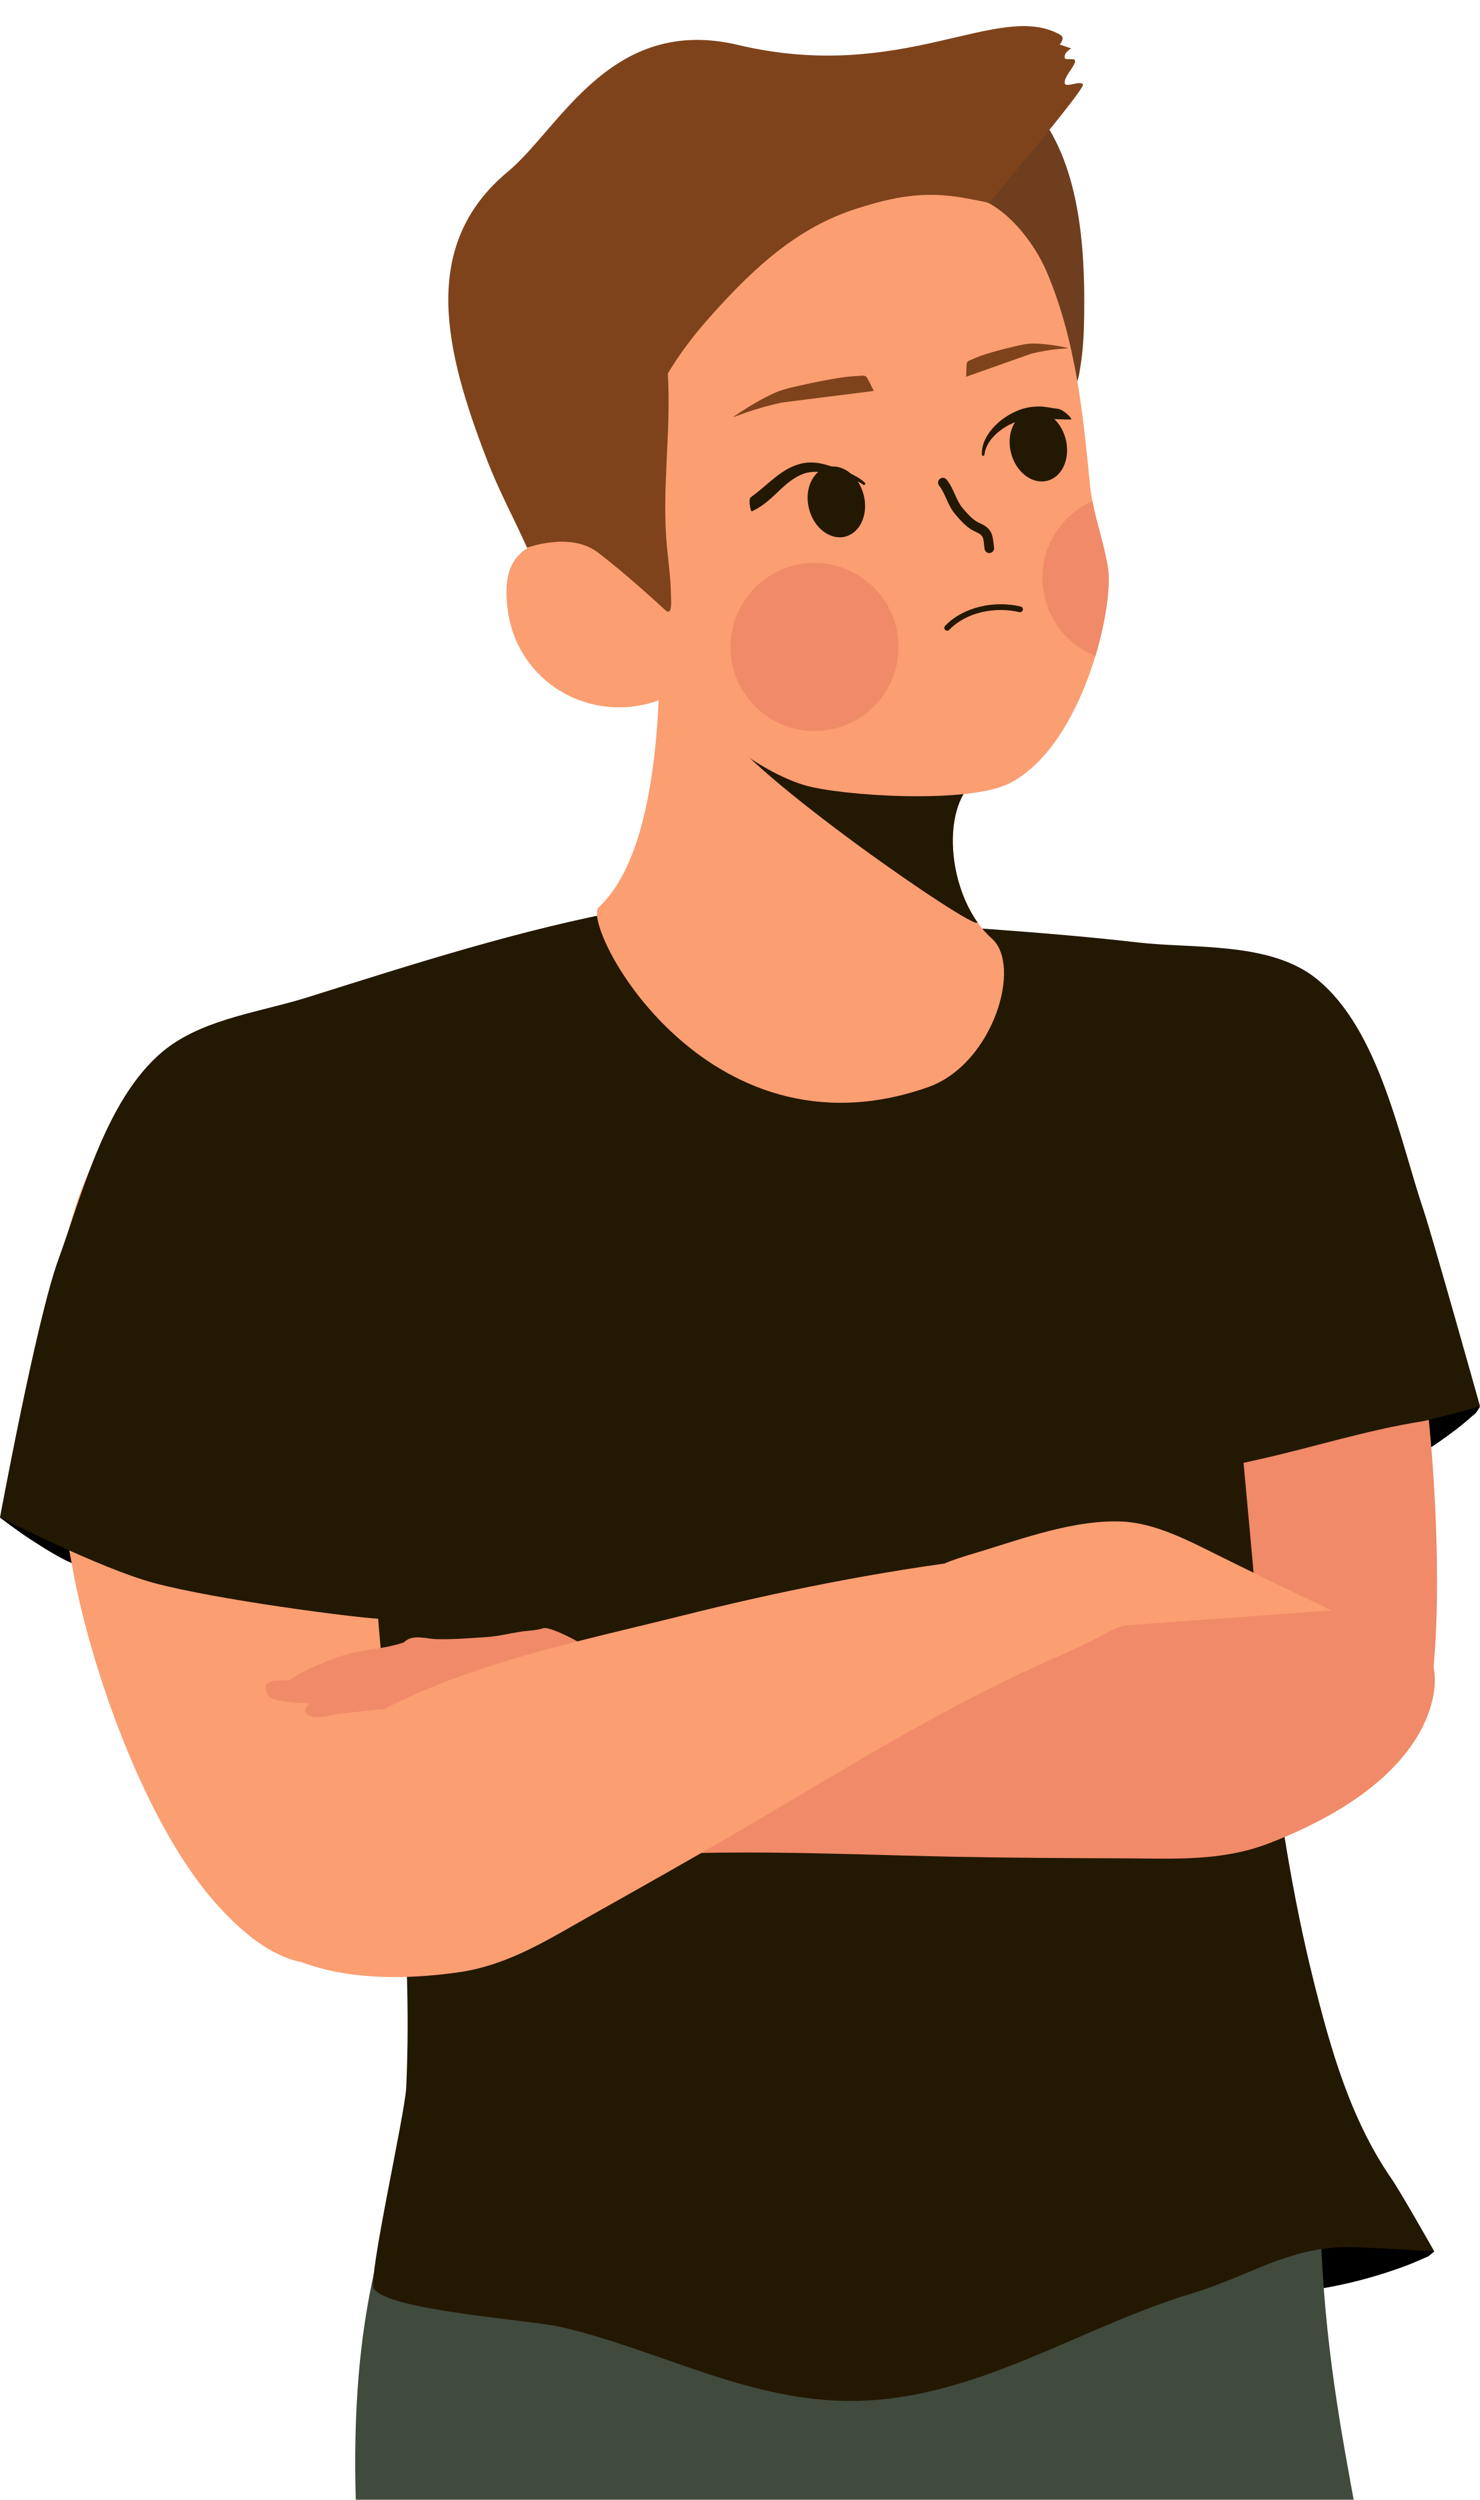 <?xml version="1.0" encoding="UTF-8"?><svg xmlns="http://www.w3.org/2000/svg" xmlns:xlink="http://www.w3.org/1999/xlink" height="4718.7" preserveAspectRatio="xMidYMid meet" version="1.0" viewBox="1102.4 116.0 2795.1 4718.7" width="2795.1" zoomAndPan="magnify"><g fill-rule="evenodd"><g id="change1_1"><path d="M 3540.234 4443.199 C 3562.188 4440.34 3584.074 4438.555 3605.934 4434.664 C 3656.625 4425.633 3706.125 4412.008 3754.453 4394.285 C 3769.883 4388.617 3784.613 4381.992 3799.625 4375.359 C 3801.121 4374.688 3811.152 4365.922 3811.152 4365.922 C 3811.152 4365.922 3799.062 4362.246 3794.809 4360.102 C 3772.082 4348.656 3748.91 4341.152 3724.172 4335.137 C 3700.371 4329.348 3676.312 4324.602 3652.16 4320.625 C 3613.766 4314.301 3574.602 4306.984 3535.578 4311.316 L 3540.234 4443.199" fill="inherit"/></g><g id="change1_2"><path d="M 3661.266 2924.582 C 3681.398 2915.41 3701.82 2907.281 3721.57 2897.145 C 3767.383 2873.625 3810.688 2846.074 3851.695 2814.945 C 3864.777 2804.996 3876.922 2794.34 3889.309 2783.594 C 3890.551 2782.508 3897.559 2771.184 3897.559 2771.184 C 3897.559 2771.184 3884.934 2771.219 3880.223 2770.418 C 3855.141 2766.152 3830.773 2765.785 3805.379 2767.293 C 3780.918 2768.742 3756.527 2771.27 3732.281 2774.555 C 3693.715 2779.781 3654.141 2784.285 3618.105 2799.879 L 3661.266 2924.582" fill="inherit"/></g><g id="change1_3"><path d="M 1310.777 2953.051 C 1289.477 2947.062 1268.641 2940.082 1247.02 2935.078 C 1196.844 2923.445 1102.441 2980.746 1102.441 2980.746 C 1102.441 2980.746 1139.027 3008.609 1159.684 3021.758 C 1192.5 3042.676 1225.625 3064.793 1263.207 3076.141 L 1310.777 2953.051" fill="inherit"/></g><g id="change1_4"><path d="M 1844.25 3024.699 C 1825.043 3035.668 1805.449 3045.629 1786.711 3057.531 C 1743.23 3085.137 1702.625 3116.523 1664.633 3151.254 C 1652.5 3162.367 1641.402 3174.07 1630.035 3185.91 C 1628.883 3187.113 1622.945 3199.023 1622.945 3199.023 C 1622.945 3199.023 1635.523 3197.836 1640.273 3198.199 C 1665.637 3200.164 1689.934 3198.309 1715.094 3194.48 C 1739.316 3190.809 1763.371 3186.07 1787.234 3180.578 C 1825.152 3171.855 1864.16 3163.758 1898.613 3144.953 L 1844.25 3024.699" fill="inherit"/></g><g id="change2_1"><path d="M 1888.781 4173.207 C 1791.137 4375.965 1769.301 4600.023 1773.824 4815.574 C 1773.938 4821.086 1774.297 4834.727 1774.297 4834.727 L 3658.879 4834.727 C 3658.879 4834.727 3643.59 4751.336 3636.137 4706.691 C 3609.113 4544.453 3586.73 4355.465 3599.707 4131.332 L 1888.781 4173.207" fill="#404a3d"/></g><g id="change3_1"><path d="M 3169.957 3347.641 C 3166.816 3318.332 3163.723 3289.016 3160.652 3259.695 C 3143.184 3092.785 3128.922 2925.75 3114.402 2758.516 C 3103.801 2636.316 3090.27 2518.312 3099.668 2394.852 C 3103.988 2338.047 3107.719 2275.453 3140.043 2224.668 C 3166.227 2183.516 3210.59 2153.152 3257.859 2137.027 C 3477.152 2062.133 3646.863 2234.68 3721.848 2404.957 C 3818.227 2623.801 3848.496 3313.148 3776.934 3392.598 C 3600.352 3588.59 3195.621 3716.258 3188.254 3638.539 C 3179.141 3542.332 3173.168 3445.152 3169.957 3347.641" fill="#f08a68"/></g><g id="change4_1"><path d="M 1891.348 3272.98 C 1891.457 3243.508 1891.547 3214.031 1891.582 3184.547 C 1891.855 3016.727 1888.918 2849.109 1886.199 2681.273 C 1884.211 2558.637 1885.578 2439.852 1863.574 2317.996 C 1853.43 2261.926 1843.301 2200.066 1805.945 2152.863 C 1775.672 2114.617 1728.441 2088.961 1679.77 2077.758 C 1453.949 2025.754 1302.824 2214.812 1245.691 2391.859 C 1172.258 2619.453 1197.367 2857.812 1241.926 3089.551 C 1277.617 3275.191 1374.809 3546.352 1496.332 3692.824 C 1754.465 4003.949 1903.898 3673.934 1902.988 3564.227 C 1902.184 3467.59 1898.172 3370.309 1891.348 3272.98" fill="#fb9e72"/></g><g id="change5_1"><path d="M 2292.531 1832.41 C 2292.531 1832.41 2935.219 1858.043 3249.988 1894.938 C 3356.277 1907.395 3501.488 1892.594 3589.676 1964.375 C 3707.391 2060.262 3745.289 2265.207 3791.152 2401.262 C 3807.316 2449.18 3897.559 2770.605 3897.559 2770.605 C 3897.559 2770.605 3807.031 2796.109 3788.094 2799.086 C 3683.527 2815.531 3582.238 2848.184 3479.035 2871.117 C 3469.785 2873.172 3460.387 2875.289 3450.941 2877.453 C 3481.547 3202.316 3504.145 3537.371 3582.598 3852.562 C 3615.426 3984.496 3652.754 4116.477 3730.848 4229.539 C 3747.922 4254.27 3811.141 4365.922 3811.141 4365.922 C 3811.141 4365.922 3671.211 4357.371 3645.148 4357.695 C 3533.387 4359.074 3460.961 4412.828 3354.602 4444.848 C 3140.547 4509.297 2945.336 4645.688 2715.738 4648.215 C 2517.344 4650.391 2351.164 4553.109 2163.434 4508.98 C 2104.52 4495.129 1838.91 4478.125 1808.648 4436.805 C 1796.039 4419.582 1867.254 4107.617 1869.609 4056.168 C 1883.332 3756.484 1840.727 3467.152 1816.508 3171.625 C 1770.371 3169.309 1512.113 3136.035 1393.105 3104.16 C 1291.383 3076.918 1102.441 2980.379 1102.441 2980.379 C 1102.441 2980.379 1171.633 2605.609 1212.535 2493.871 C 1258.461 2368.406 1305.164 2178.336 1420.441 2092.543 C 1493.195 2038.406 1598.5 2025.277 1682.57 1998.832 C 1880.961 1936.473 2087.699 1869.664 2292.531 1832.41" fill="#231802"/></g><g id="change6_1"><path d="M 3054.145 318.77 C 3141.824 420.035 3151.73 581.352 3149.98 711.305 C 3149.52 744.16 3148.082 777.156 3142.598 809.293 C 3140.703 820.324 3139.266 839.996 3128.871 845.652 C 3119.336 850.824 3103.082 843.555 3093.691 840.426 C 3062.789 830.145 3033.582 814.379 3004.773 797.98 C 2936.48 759.008 2858.609 710.039 2810.621 640.512 C 2783.168 600.734 2767.051 555.703 2752.723 508.922 L 3054.145 318.77" fill="#6e3e1f"/></g><g id="change4_2"><path d="M 2945.418 1588.008 C 2875.559 1640.895 2892.711 1814.309 2975.777 1887.891 C 3033.215 1938.781 2978.285 2125.223 2854.375 2168.516 C 2433.266 2315.703 2197.938 1861.234 2233.258 1828.48 C 2363.406 1707.75 2343.051 1350.402 2351.188 1348.051 C 2359.641 1345.605 2419.883 1415.332 2440.352 1423.582 L 2945.418 1588.008" fill="#fb9e72"/></g><g id="change5_2"><path d="M 2421.504 1410.168 C 2429.105 1416.734 2435.734 1421.711 2440.336 1423.582 L 2945.402 1587.988 C 2883.777 1634.656 2889.879 1775.098 2949.168 1858.062 C 2948.508 1857.84 2947.844 1857.598 2947.184 1857.379 C 2941.438 1871.055 2518.695 1581.004 2460.023 1481.395 C 2446.281 1458.094 2433.617 1434.242 2421.504 1410.168" fill="#231802"/></g><g id="change4_3"><path d="M 2366.316 1428.672 C 2388.559 1460.273 2435.793 1482.961 2465.117 1507.504 C 2508.625 1543.91 2567.914 1581.922 2621.332 1598.059 C 2687.941 1618.188 2933.094 1634.773 3010.629 1593.867 C 3148.387 1521.168 3206.582 1262.129 3194.887 1188.133 C 3186.535 1135.223 3166.125 1084.984 3160.926 1031.43 C 3147.766 895.527 3133.516 756.141 3079.086 628.84 C 3055.359 573.43 3002.055 503.906 2940.516 487.43 L 2770.625 432.074 C 2725.441 417.484 2673.762 418.637 2626.953 420.688 C 2581.789 422.684 2250.523 638.82 2240.246 680.148 C 2227.805 730.133 2215.477 780.484 2207.629 831.457 C 2189.711 947.902 2212.898 1054.398 2247.254 1164.883 C 2223.684 1147.004 2194.973 1135.645 2166.219 1133.988 C 2123.973 1131.57 2077.812 1151.078 2064.414 1193.898 C 2057.332 1216.5 2058.129 1241.605 2060.902 1264.855 C 2076.059 1392.184 2196.902 1473.711 2319.801 1445.824 C 2336.742 1441.973 2352.094 1436.461 2366.316 1428.672" fill="#fb9e72"/></g><g id="change3_2"><path d="M 2598.305 1184.457 C 2513.938 1207.844 2464.434 1295.305 2487.82 1379.668 C 2511.207 1464.035 2598.664 1513.539 2683.031 1490.152 C 2767.398 1466.789 2816.898 1379.305 2793.512 1294.941 C 2770.152 1210.574 2682.668 1161.07 2598.305 1184.457 Z M 3165.43 1061.969 C 3173.523 1104.395 3188.164 1145.367 3194.902 1188.129 C 3199.879 1219.586 3192.195 1284.527 3171.152 1354.375 C 3126.652 1336.641 3090.652 1299.047 3076.883 1249.352 C 3055.598 1172.598 3094.664 1093.254 3165.43 1061.969" fill="#f08a68"/></g><g id="change5_3"><path d="M 2876.016 1032.766 C 2881.953 1040.148 2885.695 1048.871 2889.602 1057.547 C 2894.172 1067.711 2898.938 1077.852 2906.219 1086.527 C 2914.797 1096.742 2924.473 1107.641 2935.738 1114.973 C 2939.258 1117.293 2943.191 1119.078 2947.055 1120.934 C 2950.816 1122.766 2954.68 1124.5 2957.074 1128.145 C 2958.953 1131.004 2959.664 1134.422 2960.176 1137.918 C 2960.887 1142.758 2961.129 1147.715 2961.812 1152.262 C 2962.547 1157.223 2967.191 1160.645 2972.148 1159.91 C 2977.109 1159.152 2980.531 1154.512 2979.801 1149.551 C 2978.258 1139.262 2978.188 1127.117 2972.273 1118.125 C 2968.605 1112.551 2963.477 1108.938 2957.805 1105.98 C 2953.797 1103.879 2949.449 1102.215 2945.684 1099.746 C 2935.887 1093.344 2927.625 1083.719 2920.148 1074.82 C 2913.969 1067.441 2910.082 1058.742 2906.195 1050.094 C 2901.652 1039.977 2897.082 1029.906 2890.164 1021.355 C 2887.012 1017.445 2881.297 1016.836 2877.387 1019.988 C 2873.477 1023.141 2872.863 1028.883 2876.016 1032.766" fill="#231802"/></g><g id="change5_4"><path d="M 2664.898 997.906 C 2693.332 990.527 2724.055 1013.871 2733.453 1050.027 C 2742.848 1086.188 2727.379 1121.535 2698.941 1128.938 C 2670.48 1136.316 2639.758 1112.977 2630.363 1076.816 C 2620.965 1040.656 2636.438 1005.309 2664.898 997.906" fill="#231802"/></g><g id="change5_5"><path d="M 3046.402 892.477 C 3074.855 885.082 3105.578 908.434 3114.969 944.582 C 3124.359 980.734 3108.91 1016.102 3080.457 1023.5 C 3052.008 1030.895 3021.285 1007.543 3011.895 971.367 C 3002.477 935.219 3017.953 899.875 3046.402 892.477" fill="#231802"/></g><g id="change5_6"><path d="M 2735.727 1027.172 C 2731.176 1022.863 2725.906 1019.172 2720.27 1015.898 C 2711.953 1011.074 2702.918 1007.332 2694.332 1004.207 C 2679.293 998.816 2663.91 992.715 2648.133 990.156 C 2636.641 988.309 2625.047 988.578 2613.309 991.68 C 2599.895 995.348 2588.254 1001.527 2577.5 1008.934 C 2563.297 1018.703 2550.648 1030.566 2537.332 1041.422 C 2529.359 1047.941 2531.328 1046.441 2519.906 1055.105 C 2515.797 1058.23 2519.27 1082.449 2522.641 1081.219 C 2535.512 1075.09 2546.859 1066.918 2557.391 1057.664 C 2571.543 1045.262 2584.195 1031.086 2600.02 1020.625 C 2605.949 1016.711 2612.25 1013.168 2619.34 1010.582 C 2628.25 1007.234 2637.281 1006.324 2646.387 1006.77 C 2661.473 1007.508 2676.562 1011.418 2691.254 1014.742 C 2699.695 1016.613 2708.629 1018.977 2717.023 1022.469 C 2722.586 1024.809 2727.875 1027.539 2732.602 1030.961 C 2733.637 1031.824 2735.188 1031.676 2736.07 1030.641 C 2736.934 1029.582 2736.785 1028.031 2735.727 1027.172" fill="#231802"/></g><g id="change5_7"><path d="M 2961.613 974.191 C 2963.203 959.82 2971.262 947.219 2982.145 936.609 C 2997.98 921.18 3020.184 910.598 3038.973 907.188 C 3047.383 905.492 3055.594 905.441 3063.75 905.949 C 3074.105 906.578 3112.949 908.02 3124.367 907.996 C 3130.402 907.766 3110.273 888.672 3100.172 887.664 C 3089.031 886.551 3075.395 883.141 3064.258 883.32 C 3054.23 883.496 3044.227 884.605 3034.148 887.562 C 3016.598 893.016 2996.719 904.18 2981.59 919.586 C 2966.539 934.941 2956.004 953.859 2956.688 974.016 C 2956.637 975.379 2957.699 976.516 2959.035 976.566 C 2960.398 976.617 2961.562 975.555 2961.613 974.191" fill="#231802"/></g><g id="change7_1"><path d="M 2355.738 1264.887 C 2350.742 1260.512 2287.625 1201.574 2231.219 1158.695 C 2179.445 1119.297 2097.879 1150.008 2097.879 1150.008 C 2097.879 1150.008 2081.684 1114.711 2074.609 1100.27 C 2055.582 1061.406 2036.418 1021.496 2020.934 981.105 C 1943.871 780.145 1892.871 579.992 2061.629 439.977 C 2159.703 358.598 2255.477 143.762 2496.312 200.844 C 2807.891 274.73 2987.785 116.047 3104.426 181.484 C 3115.664 187.777 3103.559 199.973 3103.559 199.973 L 3125.609 207.465 C 3125.609 207.465 3110.148 215.164 3113.566 226.102 C 3114.645 229.605 3131.152 225.473 3132.59 229.875 C 3135.469 238.773 3109.848 261.637 3113.504 273.742 C 3115.961 281.832 3144.605 266.789 3147.633 275.809 C 3150.777 285.219 2969.859 499.211 2969.859 499.211 C 2969.859 499.211 2967.332 497.445 2921.543 489.414 C 2846.586 476.23 2789.809 487.617 2719.359 510.121 C 2607.535 545.805 2526.77 621.73 2449.406 707.273 C 2418.508 741.434 2388.262 779.637 2363.715 820.984 C 2364.09 828.953 2364.406 836.926 2364.668 844.895 C 2367.945 946.527 2352.152 1048.461 2362.156 1149.855 C 2365.168 1180.449 2369.367 1210.891 2369.617 1241.664 C 2369.66 1246.129 2371.758 1268.66 2365.23 1270.637 C 2362.066 1271.598 2357.703 1266.621 2355.738 1264.887" fill="#7f431b"/></g><g id="change7_2"><path d="M 2927.105 827.191 C 2927.367 820.562 2927.289 813.938 2927.703 807.336 C 2927.859 804.922 2927.809 801.543 2929.188 799.566 C 2931.082 796.785 2935.656 795.645 2938.332 794.395 C 2946.961 790.367 2955.742 787.07 2964.734 784.289 C 2981.34 779.168 2997.918 774.805 3014.73 770.852 C 3028.297 767.684 3040.613 764.332 3054.516 764.488 C 3071.199 764.695 3088.113 766.902 3104.59 769.84 C 3105.602 769.996 3106.824 770.23 3107.836 770.438 C 3110.824 771.086 3113.762 771.789 3116.777 772.336 C 3116.984 772.359 3119.582 772.777 3119.531 773.168 C 3119.48 773.531 3116.051 773.633 3115.789 773.66 C 3111.32 774.129 3106.875 774.336 3102.406 774.75 C 3084.711 776.465 3067.117 779.453 3049.734 783.77 L 2927.105 827.191" fill="#7f431b"/></g><g id="change7_3"><path d="M 2752.574 853.977 C 2749.09 847.16 2745.988 840.141 2742.301 833.43 C 2740.941 830.973 2739.379 827.41 2736.691 826.078 C 2733 824.234 2726.801 825.539 2722.883 825.695 C 2710.199 826.207 2697.75 827.562 2685.223 829.613 C 2662.168 833.352 2639.469 837.887 2616.668 843.012 C 2598.324 847.137 2581.418 850.391 2564.227 858.203 C 2543.641 867.578 2523.699 879.211 2504.633 891.352 C 2503.48 892.098 2502.059 893.02 2500.914 893.785 C 2497.516 896.117 2494.191 898.477 2490.73 900.68 C 2490.492 900.832 2487.453 902.703 2487.703 903.086 C 2487.926 903.418 2492.25 901.652 2492.594 901.523 C 2498.348 899.578 2503.988 897.348 2509.711 895.348 C 2532.527 887.383 2555.816 880.852 2579.445 875.828 L 2752.574 853.977" fill="#7f431b"/></g><g id="change3_3"><path d="M 2007.363 3485.891 C 2043.383 3483.777 2160.395 3430.109 2256.473 3391.43 C 2437.98 3318.352 2618.145 3261.312 2805.465 3211.195 C 3054.371 3144.609 3337.336 3049.359 3588.121 3114.184 C 3654.992 3131.473 3766.148 3170.363 3800.531 3236.363 C 3825.742 3284.73 3806.305 3349.688 3778.117 3395.676 C 3718.41 3493.07 3598.941 3557.582 3497.219 3596.297 C 3407.656 3630.387 3316.754 3624.328 3224.887 3623.988 C 3114.762 3623.586 3004.73 3623.102 2894.77 3620.781 C 2667.832 3616.004 2436.082 3603.332 2207.953 3626.305 C 2091.184 3638.066 2124.07 3620.719 2009.156 3649.441 L 2007.363 3485.891" fill="#f08a68"/></g><g id="change3_4"><path d="M 1648.199 3287.938 C 1642.578 3288.078 1636.949 3288.133 1631.344 3288.188 C 1623.438 3288.285 1614.809 3287.953 1608.18 3293.098 C 1600.301 3299.23 1605.527 3314.598 1612.395 3319.844 C 1617.707 3323.906 1625.145 3325.016 1631.539 3326.125 C 1644.648 3328.387 1657.52 3330.012 1670.82 3330.676 C 1676.066 3330.926 1681.324 3331.062 1686.566 3331.078 C 1680.352 3338.43 1674.637 3348.211 1684.582 3353.715 C 1698.121 3361.207 1715.57 3356.281 1729.637 3353.48 C 1741.152 3351.191 1752.805 3349.734 1764.484 3348.695 C 1790.047 3346.406 1816.086 3341.539 1841.789 3342.48 C 1848.82 3342.746 1855.715 3344.02 1862.582 3345.492 C 1867.492 3347.598 1872.473 3349.527 1877.645 3351.109 C 1905.391 3359.641 1934.41 3359.391 1962.969 3362.496 C 1981.684 3364.535 2000.008 3370.832 2018.789 3371.695 C 2051.402 3373.18 2087.676 3363.066 2116.168 3347.461 C 2133.879 3337.766 2148.059 3323.727 2167.09 3316.152 C 2193.113 3305.789 2222.367 3309.867 2248.723 3300.562 C 2261.055 3296.219 2258.723 3281.168 2257.656 3270.32 C 2254.84 3242.008 2144.312 3184.375 2128.625 3189.535 C 2114.516 3194.195 2099.203 3193.957 2084.621 3196.273 C 2063.523 3199.617 2042.621 3204.902 2021.242 3206.289 C 1989.895 3208.328 1958.086 3211.008 1926.652 3210.242 C 1910.633 3209.855 1889.465 3202.934 1874.191 3209.98 C 1870.754 3211.562 1867.715 3213.961 1864.816 3216.473 C 1834.215 3226.957 1800.453 3229.359 1769.086 3236.156 C 1741.316 3242.191 1717.32 3252.914 1691.395 3264.051 C 1676.262 3270.543 1662.262 3278.77 1648.477 3287.758 L 1648.199 3287.938" fill="#f08a68"/></g><g id="change4_4"><path d="M 3211.676 3021.156 C 3179.332 3036.746 3051.758 3046.43 2949.602 3059.094 C 2756.574 3083.023 2572.465 3120.328 2385.426 3167.164 C 2136.934 3229.395 1845.043 3283.027 1658.109 3461.152 C 1608.258 3508.66 1530.301 3596.496 1532.129 3670.898 C 1533.477 3725.422 1581.621 3772.848 1628.254 3799.441 C 1727.031 3855.758 1861.949 3854.379 1969.031 3839.012 C 2063.328 3825.48 2139.457 3776.172 2219.215 3731.398 C 2314.77 3677.738 2410.246 3624.051 2504.77 3568.789 C 2699.836 3454.742 2895.289 3331.465 3104.762 3241.129 C 3211.957 3194.891 3175.016 3195.633 3288.77 3165.137 L 3211.676 3021.156" fill="#fb9e72"/></g><g id="change4_5"><path d="M 3617.41 3155.941 C 3545.129 3121.859 3473.289 3086.754 3401.676 3051.305 C 3346.992 3024.242 3284.031 2991.098 3221.914 2988.227 C 3134.23 2984.168 3038.137 3018.973 2955.602 3044.207 C 2935.25 3050.434 2914.324 3056.246 2894.484 3064.059 C 2888.559 3066.395 2872.758 3071.773 2876.617 3081.305 C 2881.945 3094.418 2908.043 3105.492 2918.961 3112.492 C 2964.277 3141.578 3010.441 3169.465 3056.824 3196.773 L 3617.41 3155.941" fill="#fb9e72"/></g><g id="change5_8"><path d="M 2895.234 1304.871 C 2927.77 1271.047 2982.742 1260.828 3027.586 1271.551 C 3030.508 1272.242 3033.43 1270.445 3034.145 1267.523 C 3034.836 1264.602 3033.039 1261.656 3030.117 1260.945 C 2981.703 1249.371 2922.5 1260.805 2887.363 1297.324 C 2885.293 1299.484 2885.363 1302.938 2887.523 1305.031 C 2889.688 1307.125 2893.141 1307.055 2895.234 1304.871" fill="#231802"/></g></g></svg>